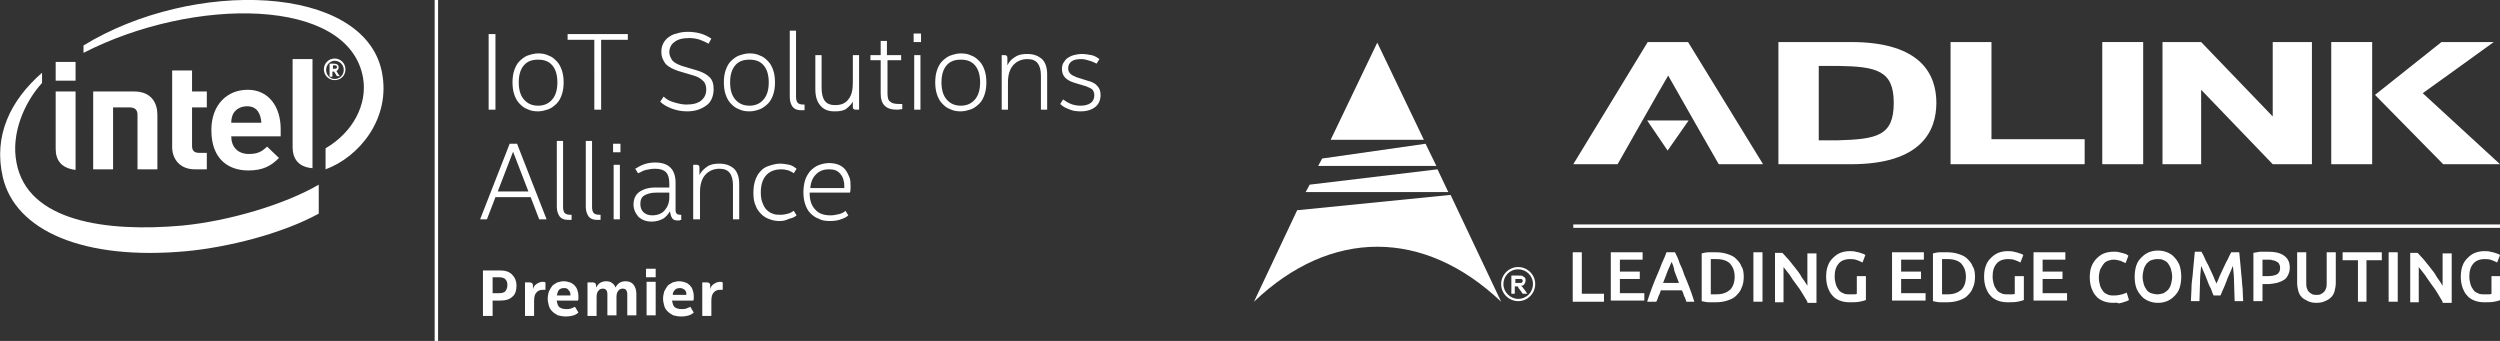 <?xml version="1.0" encoding="utf-8"?>
<!-- Generator: Adobe Illustrator 24.0.2, SVG Export Plug-In . SVG Version: 6.00 Build 0)  -->
<svg version="1.1" id="Layer_1" xmlns="http://www.w3.org/2000/svg" xmlns:xlink="http://www.w3.org/1999/xlink" x="0px" y="0px"
	 viewBox="0 0 440 60" style="enable-background:new 0 0 440 60;" xml:space="preserve">
<rect x="0" y="0" width="440" height="60" fill="#333333" stroke="none"/>
<style type="text/css">
	.st0{fill:#FFFFFF;}
</style>
<g>
	<path class="st0" d="M87.2,19.3H86V6h1.2V19.3z M105.8,7v12.3h-1.2V7h-4.7V6h10.6v1H105.8z M121.3,6.7c-1.1,0-2,0.2-2.6,0.7
		c-0.6,0.4-0.9,1.1-0.9,1.8c0,0.5,0.2,0.9,0.5,1.4c0.3,0.4,0.9,0.7,1.7,1l2.7,0.8c1,0.3,1.7,0.7,2.2,1.2c0.5,0.5,0.7,1.2,0.7,2.1
		c0,0.6-0.1,1.1-0.3,1.6c-0.2,0.5-0.5,0.9-0.9,1.2c-0.4,0.3-0.9,0.6-1.5,0.8c-0.6,0.2-1.2,0.3-2,0.3c-1,0-1.9-0.2-2.7-0.5
		c-0.8-0.3-1.5-0.7-2-1.2l0.6-0.9c0.5,0.5,1.1,0.8,1.8,1c0.7,0.2,1.4,0.4,2.2,0.4c1.1,0,2-0.2,2.6-0.7c0.6-0.5,0.9-1.1,0.9-2
		c0-0.6-0.2-1.2-0.6-1.5c-0.4-0.4-0.9-0.7-1.6-0.9l-2.7-0.8c-0.9-0.3-1.7-0.7-2.2-1.2c-0.5-0.6-0.8-1.3-0.8-2.2c0-0.5,0.1-1,0.3-1.4
		c0.2-0.4,0.5-0.8,0.9-1.1c0.4-0.3,0.9-0.6,1.5-0.7c0.6-0.2,1.2-0.3,2-0.3c0.7,0,1.5,0.1,2.2,0.3c0.7,0.2,1.3,0.5,1.9,0.9l-0.5,0.9
		c-0.5-0.3-1-0.5-1.5-0.7C122.6,6.8,122,6.7,121.3,6.7 M131.9,19.6c-0.7,0-1.3-0.1-1.9-0.4c-0.6-0.2-1-0.6-1.4-1
		c-0.4-0.4-0.7-1-0.9-1.6c-0.2-0.6-0.3-1.3-0.3-2.1c0-0.8,0.1-1.5,0.3-2.1c0.2-0.6,0.5-1.2,0.9-1.6c0.4-0.4,0.9-0.8,1.4-1
		c0.6-0.2,1.2-0.4,1.9-0.4c0.7,0,1.3,0.1,1.9,0.4c0.6,0.2,1,0.6,1.4,1c0.4,0.4,0.7,1,0.9,1.6c0.2,0.6,0.3,1.3,0.3,2.1
		c0,0.8-0.1,1.5-0.3,2.1c-0.2,0.6-0.5,1.2-0.9,1.6c-0.4,0.4-0.9,0.8-1.4,1C133.3,19.4,132.6,19.6,131.9,19.6 M128.5,14.5
		c0,1.3,0.3,2.3,0.9,3c0.6,0.7,1.4,1.1,2.5,1.1c1.1,0,1.9-0.4,2.5-1.1c0.6-0.7,0.9-1.7,0.9-3c0-1.3-0.3-2.3-0.9-3
		c-0.6-0.7-1.4-1-2.5-1c-1.1,0-1.9,0.3-2.5,1C128.8,12.2,128.5,13.2,128.5,14.5 M141.6,19.4c-0.1,0-0.2,0-0.3,0c-0.1,0-0.2,0-0.3,0
		c-0.7,0-1.2-0.2-1.5-0.6c-0.3-0.4-0.5-1-0.5-1.7V5.4h1.1v11.6c0,0.5,0.1,0.9,0.3,1.1c0.2,0.2,0.5,0.3,1,0.3h0.2V19.4z M150.2,17.7
		c-0.3,0.6-0.7,1-1.2,1.4c-0.5,0.4-1.2,0.5-2.1,0.5c-1.1,0-1.9-0.3-2.5-1c-0.6-0.7-0.9-1.6-0.9-2.9v-6h1.1v5.8c0,1,0.2,1.8,0.6,2.3
		c0.4,0.5,1,0.7,1.8,0.7c1,0,1.8-0.3,2.3-1c0.6-0.7,0.8-1.7,0.8-3V9.7h1.1v9.6h-0.6c-0.4,0-0.5-0.2-0.5-0.5V17.7z M156.2,10.6v5.8
		c0,0.7,0.1,1.3,0.5,1.5c0.3,0.3,0.8,0.4,1.6,0.4h0.5v0.9c-0.2,0-0.5,0.1-0.9,0.1c-1,0-1.7-0.2-2.2-0.7c-0.5-0.5-0.7-1.2-0.7-2.2
		v-5.8h-1.8V9.7h1.8V7.2h1.1v2.5h2.5v0.9H156.2z M160.8,5.9h1.3v1.5h-1.3V5.9z M162,19.3h-1.1V9.7h1.1V19.3z M169.1,19.6
		c-0.7,0-1.3-0.1-1.9-0.4c-0.6-0.2-1-0.6-1.4-1c-0.4-0.4-0.7-1-0.9-1.6c-0.2-0.6-0.3-1.3-0.3-2.1c0-0.8,0.1-1.5,0.3-2.1
		c0.2-0.6,0.5-1.2,0.9-1.6c0.4-0.4,0.9-0.8,1.4-1c0.6-0.2,1.2-0.4,1.9-0.4c0.7,0,1.3,0.1,1.9,0.4c0.6,0.2,1,0.6,1.4,1
		c0.4,0.4,0.7,1,0.9,1.6c0.2,0.6,0.3,1.3,0.3,2.1c0,0.8-0.1,1.5-0.3,2.1c-0.2,0.6-0.5,1.2-0.9,1.6c-0.4,0.4-0.9,0.8-1.4,1
		C170.4,19.4,169.8,19.6,169.1,19.6 M165.7,14.5c0,1.3,0.3,2.3,0.9,3c0.6,0.7,1.4,1.1,2.5,1.1c1.1,0,1.9-0.4,2.5-1.1
		c0.6-0.7,0.9-1.7,0.9-3c0-1.3-0.3-2.3-0.9-3c-0.6-0.7-1.4-1-2.5-1c-1.1,0-1.9,0.3-2.5,1C166,12.2,165.7,13.2,165.7,14.5 M176.2,9.7
		h0.6c0.4,0,0.5,0.2,0.5,0.5v1.3c0.3-0.6,0.7-1.1,1.4-1.5c0.6-0.4,1.3-0.5,2.1-0.5c1.1,0,1.9,0.3,2.6,0.9c0.6,0.6,0.9,1.5,0.9,2.7
		v6.2h-1.1v-6c0-1-0.2-1.7-0.6-2.2s-1-0.7-1.8-0.7c-1,0-1.9,0.4-2.5,1.1c-0.6,0.7-0.9,1.7-0.9,3v4.8h-1.1V9.7z M190.3,10.4
		c-0.7,0-1.3,0.1-1.7,0.4c-0.4,0.3-0.6,0.7-0.6,1.2c0,0.4,0.1,0.7,0.4,1c0.2,0.2,0.6,0.4,1.1,0.6l1.9,0.6c0.8,0.2,1.4,0.5,1.7,0.9
		c0.4,0.4,0.6,0.9,0.6,1.6c0,0.9-0.3,1.6-0.9,2.1c-0.6,0.5-1.5,0.8-2.6,0.8c-0.8,0-1.5-0.1-2.1-0.4c-0.6-0.2-1.1-0.5-1.5-0.9
		l0.5-0.8c0.4,0.3,0.9,0.6,1.4,0.8c0.5,0.2,1.1,0.3,1.7,0.3c0.8,0,1.4-0.2,1.8-0.5c0.4-0.3,0.6-0.8,0.6-1.3c0-0.4-0.1-0.7-0.3-1
		c-0.2-0.2-0.6-0.4-1.1-0.6l-2-0.6c-0.7-0.2-1.3-0.5-1.7-0.9c-0.4-0.4-0.6-0.9-0.6-1.6c0-0.4,0.1-0.8,0.3-1.1
		c0.2-0.3,0.4-0.6,0.7-0.8c0.3-0.2,0.7-0.4,1.1-0.5c0.4-0.1,0.9-0.2,1.4-0.2c0.6,0,1.1,0.1,1.7,0.2c0.5,0.1,1,0.4,1.4,0.7l-0.5,0.8
		c-0.4-0.2-0.8-0.4-1.2-0.5C191.2,10.5,190.8,10.4,190.3,10.4 M93.4,34.7h-6.2l-1.5,3.9h-1.2l5.2-13.3H91l5.2,13.3h-1.3L93.4,34.7z
		 M87.6,33.7H93l-2.7-7L87.6,33.7z M100.6,38.7c-0.1,0-0.2,0-0.3,0c-0.1,0-0.2,0-0.3,0c-0.7,0-1.2-0.2-1.5-0.6
		c-0.3-0.4-0.5-1-0.5-1.7V24.8h1.1v11.6c0,0.5,0.1,0.9,0.3,1.1c0.2,0.2,0.5,0.3,1,0.3h0.2V38.7z M105.7,38.7c-0.1,0-0.2,0-0.3,0
		c-0.1,0-0.2,0-0.3,0c-0.7,0-1.2-0.2-1.5-0.6c-0.3-0.4-0.5-1-0.5-1.7V24.8h1.1v11.6c0,0.5,0.1,0.9,0.3,1.1c0.2,0.2,0.5,0.3,1,0.3
		h0.2V38.7z M107.9,25.3h1.3v1.5h-1.3V25.3z M109.2,38.6H108V29h1.1V38.6z M111.5,36c0-0.9,0.3-1.7,1-2.2c0.7-0.5,1.6-0.8,2.9-0.8
		h2.4v-0.7c0-0.9-0.2-1.6-0.6-2c-0.4-0.4-1-0.6-1.9-0.6c-0.6,0-1.1,0.1-1.6,0.2c-0.5,0.1-0.9,0.4-1.4,0.6l-0.5-0.8
		c0.5-0.3,1-0.6,1.6-0.8c0.6-0.2,1.2-0.3,1.9-0.3c1.2,0,2.1,0.3,2.7,0.9c0.6,0.6,0.9,1.5,0.9,2.7V37c0,0.3,0.1,0.5,0.2,0.6
		c0.1,0.1,0.3,0.2,0.6,0.2h0.2v0.9c-0.1,0-0.2,0-0.3,0.1c-0.1,0-0.2,0-0.3,0c-0.5,0-0.8-0.1-1-0.4c-0.2-0.3-0.3-0.7-0.4-1.2
		c-0.3,0.5-0.7,1-1.2,1.3c-0.6,0.3-1.2,0.5-2,0.5c-1,0-1.7-0.3-2.3-0.8C111.8,37.5,111.5,36.8,111.5,36 M114.8,37.9
		c0.9,0,1.7-0.3,2.2-0.9c0.5-0.6,0.8-1.3,0.8-2.3v-0.8h-2.3c-0.9,0-1.6,0.2-2.1,0.5c-0.5,0.3-0.7,0.8-0.7,1.5c0,0.6,0.2,1.1,0.5,1.4
		C113.6,37.7,114.1,37.9,114.8,37.9 M122,29h0.6c0.4,0,0.5,0.2,0.5,0.5v1.3c0.3-0.6,0.8-1.1,1.4-1.5c0.6-0.4,1.3-0.5,2.1-0.5
		c1.1,0,1.9,0.3,2.6,0.9c0.6,0.6,0.9,1.5,0.9,2.7v6.2h-1.1v-6c0-1-0.2-1.7-0.6-2.2c-0.4-0.5-1-0.7-1.8-0.7c-1,0-1.9,0.4-2.5,1.1
		c-0.6,0.7-0.9,1.7-0.9,3v4.8H122V29z M137.2,38.9c-0.6,0-1.2-0.1-1.7-0.3c-0.6-0.2-1.1-0.5-1.5-0.9c-0.4-0.4-0.8-0.9-1-1.5
		c-0.3-0.6-0.4-1.4-0.4-2.3c0-0.8,0.1-1.5,0.3-2.1c0.2-0.6,0.5-1.2,0.9-1.6c0.4-0.5,0.9-0.8,1.5-1c0.6-0.2,1.3-0.4,2-0.4
		c0.5,0,1.1,0.1,1.6,0.2c0.5,0.1,0.9,0.4,1.3,0.7l-0.5,0.8c-0.2-0.2-0.5-0.3-0.9-0.5c-0.4-0.1-0.8-0.2-1.3-0.2
		c-1.2,0-2.1,0.4-2.7,1.1c-0.6,0.7-0.9,1.7-0.9,3c0,0.7,0.1,1.3,0.3,1.8c0.2,0.5,0.4,0.9,0.7,1.2c0.3,0.3,0.7,0.6,1.1,0.7
		c0.4,0.2,0.9,0.2,1.4,0.2c0.5,0,0.9-0.1,1.3-0.2c0.4-0.1,0.7-0.3,1-0.5l0.5,0.8c-0.3,0.3-0.8,0.5-1.3,0.6
		C138.3,38.8,137.8,38.9,137.2,38.9 M142.5,34c0,1.2,0.3,2.2,1,2.9c0.6,0.7,1.5,1,2.7,1c0.5,0,0.9-0.1,1.4-0.2
		c0.5-0.1,0.9-0.3,1.2-0.6l0.5,0.8c-0.3,0.3-0.7,0.5-1.3,0.7c-0.5,0.2-1.2,0.3-1.9,0.3c-0.8,0-1.5-0.1-2-0.4c-0.6-0.2-1.1-0.6-1.5-1
		c-0.4-0.4-0.7-1-0.9-1.6c-0.2-0.6-0.3-1.3-0.3-2.1c0-0.7,0.1-1.4,0.3-2.1c0.2-0.6,0.5-1.1,0.9-1.6c0.4-0.4,0.9-0.8,1.4-1
		c0.5-0.2,1.2-0.4,1.9-0.4c0.6,0,1.2,0.1,1.7,0.3c0.5,0.2,0.9,0.5,1.2,0.9c0.3,0.4,0.5,0.8,0.7,1.3c0.2,0.5,0.2,1,0.2,1.6
		c0,0.4,0,0.8-0.1,1.1H142.5z M145.9,29.8c-1,0-1.7,0.3-2.3,0.9c-0.6,0.6-0.9,1.4-1,2.4h6v-0.3c0-0.9-0.2-1.6-0.7-2.2
		C147.4,30,146.8,29.8,145.9,29.8"/>
	<path class="st0" d="M32.1,39.7C18.7,40.9,4.8,39,2.9,28.6c-1-5.1,1.4-10.6,4.5-14v-1.8c-5.6,4.9-8.6,11.1-6.9,18.4
		c2.2,9.4,14.2,14.7,32.4,13c7.2-0.7,16.6-3,23.2-6.6v-5.1C50.1,36,40.3,38.9,32.1,39.7 M67.2,12.6C64-2.8,34-3.8,14.7,8v1.3
		C34-0.6,61.4-0.6,63.9,13.7c0.8,4.7-1.8,9.6-6.6,12.4v3.7C63.1,27.7,68.9,20.9,67.2,12.6 M55,29.6c-2.6-0.2-3.5-1.8-3.5-3.7V10.4
		H55V29.6z M13.3,29.9c-2.6-0.3-3.5-1.8-3.5-3.7V16.1h3.5V29.9z M13.3,14.2H9.8v-3.3h3.5V14.2z M34.3,29.8c-2.8,0-4-2-4-3.9V12.4
		h3.5v3.7h2.6v2.8h-2.6v6.8c0,0.8,0.4,1.2,1.2,1.2h1.4v2.9H34.3 M40.7,24c0,1.8,1.1,3.1,3.1,3.1c1.5,0,2.3-0.4,3.2-1.3l2.1,2
		c-1.4,1.4-2.8,2.2-5.4,2.2c-3.3,0-6.5-1.8-6.5-7.1c0-4.5,2.8-7.1,6.4-7.1c3.7,0,5.8,3,5.8,6.9V24H40.7 M43.5,18.7
		c-1.2,0-2.1,0.6-2.5,1.4c-0.2,0.5-0.3,0.9-0.3,1.5H46C45.9,20.1,45.3,18.7,43.5,18.7 M19.9,18.9v10.9h-3.5V16.1h7.2
		c3.1,0,4.1,2.1,4.1,4.1v9.6h-3.5v-9.6c0-0.8-0.4-1.3-1.4-1.3H19.9z M58.9,14.1c-1,0-1.9-0.8-1.9-1.9c0-1,0.8-1.9,1.9-1.9
		c1,0,1.9,0.8,1.9,1.9C60.8,13.3,60,14.1,58.9,14.1 M58.9,10.7c-0.8,0-1.5,0.7-1.5,1.6c0,0.9,0.7,1.6,1.5,1.6c0.9,0,1.6-0.7,1.6-1.6
		C60.5,11.4,59.8,10.7,58.9,10.7 M59.8,13.4h-0.4c0,0-0.1,0-0.1,0l-0.5-0.8c0,0-0.1,0-0.1,0h-0.1h-0.1v0.8c0,0,0,0.1-0.1,0.1h-0.3
		c0,0-0.1,0-0.1-0.1v-2c0-0.1,0-0.2,0.1-0.2c0.1,0,0.4,0,0.6,0c0.6,0,0.9,0.2,0.9,0.7v0c0,0.3-0.2,0.5-0.4,0.6l0.5,0.8
		C59.8,13.3,59.8,13.3,59.8,13.4C59.8,13.4,59.8,13.4,59.8,13.4 M59.3,11.8c0-0.2-0.1-0.3-0.4-0.3h-0.2h-0.1v0.6c0.1,0,0.3,0,0.3,0
		C59.2,12.1,59.3,12,59.3,11.8L59.3,11.8z"/>
	<rect x="76.5" class="st0" width="0.6" height="60"/>
	<path class="st0" d="M86.7,52.8v2.8h-1.7v-8h3c0.9,0,1.6,0.2,2.1,0.7c0.5,0.5,0.8,1.1,0.8,2c0,0.8-0.2,1.5-0.7,1.9
		c-0.5,0.5-1.2,0.7-2.2,0.7H86.7z M86.7,48.8v2.8h1.1c0.5,0,0.9-0.1,1.1-0.3c0.2-0.2,0.4-0.6,0.4-1.1c0-0.5-0.1-0.8-0.4-1.1
		c-0.2-0.2-0.6-0.3-1.1-0.3H86.7z M92.3,49.7h0.9c0.4,0,0.6,0.2,0.6,0.5v0.7c0.1-0.4,0.3-0.7,0.6-0.9c0.3-0.2,0.7-0.4,1.1-0.4
		c0.2,0,0.3,0,0.5,0.1V51h-0.3c-0.6,0-1,0.1-1.3,0.5C94.1,51.8,94,52.3,94,53v2.6h-1.6V49.7z M98,53c0.1,0.5,0.2,0.9,0.5,1.1
		c0.3,0.2,0.7,0.3,1.2,0.3c0.3,0,0.5,0,0.8-0.1c0.2-0.1,0.5-0.2,0.7-0.3l0.6,1c-0.5,0.5-1.3,0.7-2.2,0.7c-0.5,0-1-0.1-1.4-0.2
		c-0.4-0.2-0.7-0.4-1-0.7c-0.3-0.3-0.5-0.6-0.6-1c-0.1-0.4-0.2-0.8-0.2-1.2c0-0.5,0.1-0.9,0.2-1.3c0.2-0.4,0.4-0.7,0.6-1
		c0.3-0.3,0.6-0.4,0.9-0.6c0.4-0.1,0.7-0.2,1.1-0.2c0.4,0,0.8,0.1,1.1,0.2c0.3,0.1,0.6,0.3,0.8,0.5c0.2,0.2,0.4,0.5,0.5,0.8
		c0.1,0.3,0.2,0.7,0.2,1.1c0,0.1,0,0.3,0,0.4c0,0.1,0,0.3-0.1,0.4H98z M99.3,50.7c-0.4,0-0.7,0.1-0.9,0.3S98.1,51.6,98,52h2.4v-0.1
		c0-0.4-0.1-0.6-0.3-0.8C99.9,50.8,99.7,50.7,99.3,50.7 M108.5,55.5h-1.6v-3.7c0-0.7-0.3-1-0.8-1c-0.3,0-0.6,0.1-0.8,0.4
		c-0.2,0.2-0.3,0.6-0.3,1.1v3.3h-1.6v-5.9h0.9c0.4,0,0.6,0.2,0.6,0.5v0.4c0.2-0.3,0.4-0.6,0.7-0.8c0.3-0.2,0.7-0.3,1.1-0.3
		c0.4,0,0.8,0.1,1,0.3c0.3,0.2,0.5,0.4,0.6,0.8c0.2-0.3,0.4-0.6,0.7-0.8c0.3-0.2,0.7-0.3,1.1-0.3c0.6,0,1.1,0.2,1.4,0.6
		c0.3,0.4,0.5,0.9,0.5,1.6v3.8h-1.6v-3.7c0-0.7-0.3-1-0.8-1c-0.3,0-0.6,0.1-0.8,0.4c-0.2,0.2-0.3,0.6-0.3,1.1V55.5z M113.7,47.3h1.7
		v1.5h-1.7V47.3z M115.4,55.5h-1.6v-5.9h1.6V55.5z M118.3,53c0.1,0.5,0.2,0.9,0.5,1.1c0.3,0.2,0.7,0.3,1.2,0.3c0.3,0,0.5,0,0.8-0.1
		c0.2-0.1,0.5-0.2,0.7-0.3l0.6,1c-0.5,0.5-1.3,0.7-2.2,0.7c-0.5,0-1-0.1-1.4-0.2c-0.4-0.2-0.7-0.4-1-0.7c-0.3-0.3-0.5-0.6-0.6-1
		c-0.1-0.4-0.2-0.8-0.2-1.2c0-0.5,0.1-0.9,0.2-1.3c0.2-0.4,0.4-0.7,0.6-1c0.3-0.3,0.6-0.4,0.9-0.6c0.4-0.1,0.7-0.2,1.1-0.2
		c0.4,0,0.8,0.1,1.1,0.2c0.3,0.1,0.6,0.3,0.8,0.5c0.2,0.2,0.4,0.5,0.5,0.8c0.1,0.3,0.2,0.7,0.2,1.1c0,0.1,0,0.3,0,0.4
		c0,0.1,0,0.3-0.1,0.4H118.3z M119.7,50.7c-0.4,0-0.7,0.1-0.9,0.3c-0.2,0.2-0.4,0.5-0.4,0.9h2.4v-0.1c0-0.4-0.1-0.6-0.3-0.8
		C120.2,50.8,120,50.7,119.7,50.7 M123.5,49.7h0.9c0.4,0,0.6,0.2,0.6,0.5v0.7c0.1-0.4,0.3-0.7,0.6-0.9c0.3-0.2,0.7-0.4,1.1-0.4
		c0.2,0,0.3,0,0.5,0.1V51h-0.3c-0.6,0-1,0.1-1.3,0.5c-0.3,0.3-0.4,0.8-0.4,1.5v2.6h-1.6V49.7z"/>
	<path class="st0" d="M94.7,19.6c-0.7,0-1.3-0.1-1.9-0.4c-0.6-0.2-1-0.6-1.4-1c-0.4-0.4-0.7-1-0.9-1.6c-0.2-0.6-0.3-1.3-0.3-2.1
		c0-0.8,0.1-1.5,0.3-2.1c0.2-0.6,0.5-1.2,0.9-1.6c0.4-0.4,0.9-0.8,1.4-1c0.6-0.2,1.2-0.4,1.9-0.4c0.7,0,1.3,0.1,1.9,0.4
		c0.6,0.2,1,0.6,1.4,1c0.4,0.4,0.7,1,0.9,1.6c0.2,0.6,0.3,1.3,0.3,2.1c0,0.8-0.1,1.5-0.3,2.1c-0.2,0.6-0.5,1.2-0.9,1.6
		c-0.4,0.4-0.9,0.8-1.4,1C96,19.4,95.4,19.6,94.7,19.6 M91.3,14.5c0,1.3,0.3,2.3,0.9,3c0.6,0.7,1.4,1.1,2.5,1.1
		c1.1,0,1.9-0.4,2.5-1.1c0.6-0.7,0.9-1.7,0.9-3c0-1.3-0.3-2.3-0.9-3c-0.6-0.7-1.4-1-2.5-1c-1.1,0-1.9,0.3-2.5,1
		C91.6,12.2,91.3,13.2,91.3,14.5"/>
</g>
<g>
	<g>
		<path class="st0" d="M282.3,51.7v1.4h-5.5v-8.7h1.6v7.3H282.3z"/>
		<path class="st0" d="M283.5,53.1v-8.7h5.6v1.3h-4v2.1h3.5v1.3h-3.5v2.5h4.3v1.3H283.5z"/>
		<path class="st0" d="M296.8,53.1c-0.1-0.3-0.2-0.7-0.4-1c-0.1-0.3-0.2-0.7-0.4-1h-3.7c-0.1,0.3-0.2,0.7-0.4,1
			c-0.1,0.3-0.2,0.7-0.4,1h-1.6c0.3-0.9,0.6-1.8,0.9-2.6c0.3-0.8,0.6-1.5,0.9-2.2c0.3-0.7,0.6-1.4,0.8-2c0.3-0.6,0.6-1.3,0.8-1.9
			h1.5c0.3,0.6,0.6,1.2,0.8,1.9c0.3,0.6,0.6,1.3,0.8,2c0.3,0.7,0.6,1.4,0.9,2.2c0.3,0.8,0.6,1.6,0.9,2.6H296.8z M294.2,46.1
			c-0.2,0.4-0.4,1-0.7,1.6c-0.2,0.6-0.5,1.3-0.8,2.1h2.8c-0.3-0.7-0.5-1.4-0.8-2.1C294.6,47,294.4,46.5,294.2,46.1z"/>
		<path class="st0" d="M306.9,48.7c0,0.7-0.1,1.4-0.4,2c-0.2,0.6-0.6,1-1,1.4c-0.4,0.4-0.9,0.6-1.5,0.8c-0.6,0.2-1.3,0.3-2,0.3
			c-0.3,0-0.7,0-1.2,0c-0.4,0-0.9-0.1-1.3-0.2v-8.4c0.4-0.1,0.8-0.2,1.3-0.2c0.5,0,0.8,0,1.2,0c0.7,0,1.4,0.1,2,0.3
			c0.6,0.2,1.1,0.4,1.5,0.8c0.4,0.4,0.8,0.8,1,1.4C306.8,47.3,306.9,48,306.9,48.7z M301.1,51.8c0.1,0,0.2,0,0.4,0
			c0.1,0,0.4,0,0.6,0c1.1,0,1.8-0.3,2.4-0.8c0.5-0.5,0.8-1.3,0.8-2.3c0-1-0.3-1.7-0.8-2.3c-0.5-0.5-1.3-0.8-2.4-0.8
			c-0.5,0-0.8,0-1,0V51.8z"/>
		<path class="st0" d="M308.6,44.4h1.6v8.7h-1.6V44.4z"/>
		<path class="st0" d="M318.1,53.1c-0.3-0.5-0.6-1-0.9-1.5s-0.7-1.1-1.1-1.6s-0.8-1.1-1.1-1.6c-0.4-0.5-0.8-1-1.1-1.4v6.2h-1.5v-8.7
			h1.3c0.3,0.3,0.7,0.8,1.1,1.2c0.4,0.5,0.8,1,1.2,1.5c0.4,0.5,0.8,1,1.1,1.6c0.4,0.5,0.7,1,1,1.5v-5.7h1.6v8.7H318.1z"/>
		<path class="st0" d="M325.6,45.6c-0.9,0-1.6,0.3-2,0.8c-0.5,0.6-0.7,1.3-0.7,2.3c0,0.5,0.1,0.9,0.2,1.3c0.1,0.4,0.3,0.7,0.5,1
			c0.2,0.3,0.5,0.5,0.8,0.6c0.3,0.2,0.7,0.2,1.2,0.2c0.3,0,0.5,0,0.7,0c0.2,0,0.4,0,0.5-0.1v-3.1h1.6v4.2c-0.2,0.1-0.6,0.2-1.1,0.3
			c-0.5,0.1-1.1,0.1-1.8,0.1c-0.6,0-1.2-0.1-1.7-0.3c-0.5-0.2-1-0.5-1.3-0.9c-0.4-0.4-0.6-0.9-0.8-1.4c-0.2-0.6-0.3-1.2-0.3-1.9
			c0-0.7,0.1-1.4,0.3-1.9c0.2-0.6,0.5-1,0.9-1.4c0.4-0.4,0.8-0.7,1.3-0.9c0.5-0.2,1.1-0.3,1.6-0.3c0.4,0,0.8,0,1.1,0.1
			s0.6,0.1,0.8,0.2c0.2,0.1,0.4,0.1,0.6,0.2s0.2,0.1,0.3,0.2l-0.5,1.3c-0.2-0.1-0.6-0.3-0.9-0.4C326.4,45.6,326,45.6,325.6,45.6z"/>
		<path class="st0" d="M333,53.1v-8.7h5.6v1.3h-4v2.1h3.5v1.3h-3.5v2.5h4.3v1.3H333z"/>
		<path class="st0" d="M347.6,48.7c0,0.7-0.1,1.4-0.4,2c-0.2,0.6-0.6,1-1,1.4c-0.4,0.4-0.9,0.6-1.5,0.8c-0.6,0.2-1.3,0.3-2,0.3
			c-0.3,0-0.7,0-1.2,0c-0.4,0-0.9-0.1-1.3-0.2v-8.4c0.4-0.1,0.8-0.2,1.3-0.2c0.5,0,0.8,0,1.2,0c0.7,0,1.4,0.1,2,0.3
			c0.6,0.2,1.1,0.4,1.5,0.8c0.4,0.4,0.8,0.8,1,1.4C347.5,47.3,347.6,48,347.6,48.7z M341.8,51.8c0.1,0,0.2,0,0.4,0
			c0.1,0,0.4,0,0.6,0c1.1,0,1.8-0.3,2.4-0.8c0.5-0.5,0.8-1.3,0.8-2.3c0-1-0.3-1.7-0.8-2.3c-0.5-0.5-1.3-0.8-2.4-0.8
			c-0.5,0-0.8,0-1,0V51.8z"/>
		<path class="st0" d="M353.4,45.6c-0.9,0-1.6,0.3-2,0.8c-0.5,0.6-0.7,1.3-0.7,2.3c0,0.5,0.1,0.9,0.2,1.3c0.1,0.4,0.3,0.7,0.5,1
			c0.2,0.3,0.5,0.5,0.8,0.6c0.3,0.2,0.7,0.2,1.2,0.2c0.3,0,0.5,0,0.7,0c0.2,0,0.4,0,0.5-0.1v-3.1h1.6v4.2c-0.2,0.1-0.6,0.2-1.1,0.3
			c-0.5,0.1-1.1,0.1-1.8,0.1c-0.6,0-1.2-0.1-1.7-0.3c-0.5-0.2-1-0.5-1.3-0.9c-0.4-0.4-0.6-0.9-0.8-1.4c-0.2-0.6-0.3-1.2-0.3-1.9
			c0-0.7,0.1-1.4,0.3-1.9c0.2-0.6,0.5-1,0.9-1.4c0.4-0.4,0.8-0.7,1.3-0.9c0.5-0.2,1.1-0.3,1.6-0.3c0.4,0,0.8,0,1.1,0.1
			s0.6,0.1,0.8,0.2c0.2,0.1,0.4,0.1,0.6,0.2s0.2,0.1,0.3,0.2l-0.5,1.3c-0.2-0.1-0.6-0.3-0.9-0.4C354.2,45.6,353.8,45.6,353.4,45.6z"
			/>
		<path class="st0" d="M357.9,53.1v-8.7h5.6v1.3h-4v2.1h3.5v1.3h-3.5v2.5h4.3v1.3H357.9z"/>
		<path class="st0" d="M371.9,53.3c-0.6,0-1.2-0.1-1.7-0.3c-0.5-0.2-1-0.5-1.3-0.9c-0.4-0.4-0.6-0.9-0.8-1.4
			c-0.2-0.6-0.3-1.2-0.3-1.9c0-0.7,0.1-1.4,0.3-1.9s0.5-1,0.9-1.4c0.4-0.4,0.8-0.7,1.3-0.9c0.5-0.2,1.1-0.3,1.7-0.3
			c0.4,0,0.7,0,1,0.1s0.5,0.1,0.8,0.2c0.2,0.1,0.4,0.1,0.5,0.2c0.1,0.1,0.2,0.1,0.3,0.2l-0.5,1.3c-0.2-0.1-0.5-0.2-0.9-0.4
			c-0.4-0.1-0.8-0.2-1.2-0.2c-0.4,0-0.7,0.1-1,0.2c-0.3,0.1-0.6,0.3-0.8,0.6c-0.2,0.3-0.4,0.6-0.6,1c-0.1,0.4-0.2,0.8-0.2,1.4
			c0,0.5,0.1,0.9,0.2,1.3c0.1,0.4,0.3,0.7,0.5,1c0.2,0.3,0.5,0.5,0.8,0.6c0.3,0.2,0.7,0.2,1.2,0.2c0.6,0,1-0.1,1.4-0.2
			c0.3-0.1,0.6-0.2,0.8-0.3l0.4,1.3c-0.1,0.1-0.2,0.1-0.4,0.2c-0.2,0.1-0.4,0.1-0.6,0.2c-0.2,0.1-0.5,0.1-0.8,0.2
			C372.6,53.2,372.3,53.3,371.9,53.3z"/>
		<path class="st0" d="M383.9,48.7c0,0.7-0.1,1.4-0.3,2c-0.2,0.6-0.5,1-0.9,1.4c-0.4,0.4-0.8,0.7-1.3,0.9c-0.5,0.2-1,0.3-1.6,0.3
			s-1.1-0.1-1.6-0.3c-0.5-0.2-1-0.5-1.3-0.9c-0.4-0.4-0.7-0.9-0.9-1.4c-0.2-0.6-0.3-1.2-0.3-2c0-0.7,0.1-1.4,0.3-2
			c0.2-0.6,0.5-1,0.9-1.4c0.4-0.4,0.8-0.7,1.3-0.9c0.5-0.2,1-0.3,1.6-0.3s1.1,0.1,1.6,0.3c0.5,0.2,1,0.5,1.3,0.9
			c0.4,0.4,0.7,0.9,0.9,1.4C383.8,47.3,383.9,48,383.9,48.7z M377.1,48.7c0,0.5,0.1,0.9,0.2,1.3c0.1,0.4,0.3,0.7,0.5,1
			c0.2,0.3,0.5,0.5,0.8,0.6c0.3,0.1,0.7,0.2,1.1,0.2c0.4,0,0.7-0.1,1.1-0.2c0.3-0.2,0.6-0.4,0.8-0.6c0.2-0.3,0.4-0.6,0.5-1
			c0.1-0.4,0.2-0.8,0.2-1.3c0-0.5-0.1-0.9-0.2-1.3c-0.1-0.4-0.3-0.7-0.5-1c-0.2-0.3-0.5-0.5-0.8-0.6c-0.3-0.2-0.7-0.2-1.1-0.2
			c-0.4,0-0.8,0.1-1.1,0.2c-0.3,0.1-0.6,0.4-0.8,0.6c-0.2,0.3-0.4,0.6-0.5,1S377.1,48.3,377.1,48.7z"/>
		<path class="st0" d="M387.5,44.4c0.2,0.3,0.4,0.7,0.6,1.2c0.2,0.5,0.5,0.9,0.7,1.4c0.2,0.5,0.5,1,0.7,1.5c0.2,0.5,0.4,1,0.6,1.4
			c0.2-0.4,0.4-0.9,0.6-1.4c0.2-0.5,0.5-1,0.7-1.5c0.2-0.5,0.5-1,0.7-1.4c0.2-0.5,0.4-0.8,0.6-1.2h1.4c0.1,0.6,0.1,1.3,0.2,2
			c0.1,0.7,0.1,1.4,0.2,2.2c0.1,0.7,0.1,1.5,0.2,2.2c0,0.8,0.1,1.5,0.1,2.2h-1.5c0-1-0.1-2-0.1-3.1c0-1.1-0.1-2.1-0.2-3.1
			c-0.1,0.2-0.2,0.4-0.3,0.7c-0.1,0.3-0.3,0.6-0.4,0.9c-0.1,0.3-0.3,0.6-0.4,1c-0.1,0.3-0.3,0.7-0.4,1c-0.1,0.3-0.3,0.6-0.4,0.9
			c-0.1,0.3-0.2,0.5-0.3,0.7h-1.2c-0.1-0.2-0.2-0.4-0.3-0.7c-0.1-0.3-0.2-0.6-0.4-0.9c-0.1-0.3-0.3-0.6-0.4-1
			c-0.1-0.3-0.3-0.7-0.4-1c-0.1-0.3-0.3-0.6-0.4-0.9c-0.1-0.3-0.2-0.5-0.3-0.7c-0.1,1-0.2,2-0.2,3.1c0,1.1-0.1,2.1-0.1,3.1h-1.5
			c0-0.7,0.1-1.5,0.1-2.2c0-0.8,0.1-1.5,0.2-2.3c0.1-0.8,0.1-1.5,0.2-2.2c0.1-0.7,0.1-1.4,0.2-2H387.5z"/>
		<path class="st0" d="M399.1,44.3c1.3,0,2.2,0.2,2.9,0.7c0.7,0.5,1,1.2,1,2.1c0,0.5-0.1,0.9-0.3,1.3c-0.2,0.4-0.4,0.7-0.8,0.9
			c-0.3,0.2-0.8,0.4-1.2,0.5c-0.5,0.1-1.1,0.2-1.7,0.2h-0.8v3h-1.6v-8.5c0.4-0.1,0.8-0.1,1.2-0.2C398.3,44.3,398.7,44.3,399.1,44.3z
			 M399.2,45.7c-0.4,0-0.7,0-1,0v2.9h0.8c0.8,0,1.3-0.1,1.7-0.3c0.4-0.2,0.6-0.6,0.6-1.2c0-0.3-0.1-0.5-0.2-0.7
			c-0.1-0.2-0.3-0.3-0.5-0.4c-0.2-0.1-0.4-0.2-0.7-0.2C399.8,45.7,399.5,45.7,399.2,45.7z"/>
		<path class="st0" d="M407.7,53.3c-0.6,0-1.1-0.1-1.5-0.3c-0.4-0.2-0.8-0.4-1.1-0.7c-0.3-0.3-0.5-0.7-0.6-1.1
			c-0.1-0.4-0.2-0.9-0.2-1.4v-5.4h1.6v5.3c0,0.4,0,0.7,0.1,1c0.1,0.3,0.2,0.5,0.4,0.7c0.2,0.2,0.4,0.3,0.6,0.4
			c0.2,0.1,0.5,0.1,0.7,0.1c0.3,0,0.5,0,0.7-0.1c0.2-0.1,0.4-0.2,0.6-0.4c0.2-0.2,0.3-0.4,0.4-0.7c0.1-0.3,0.1-0.6,0.1-1v-5.3h1.6
			v5.4c0,0.5-0.1,1-0.2,1.4c-0.1,0.4-0.3,0.8-0.6,1.1c-0.3,0.3-0.6,0.5-1.1,0.7C408.8,53.2,408.3,53.3,407.7,53.3z"/>
		<path class="st0" d="M419.2,44.4v1.4h-2.7v7.3H415v-7.3h-2.7v-1.4H419.2z"/>
		<path class="st0" d="M420.4,44.4h1.6v8.7h-1.6V44.4z"/>
		<path class="st0" d="M429.9,53.1c-0.3-0.5-0.6-1-0.9-1.5s-0.7-1.1-1.1-1.6c-0.4-0.6-0.8-1.1-1.1-1.6c-0.4-0.5-0.8-1-1.1-1.4v6.2
			h-1.5v-8.7h1.3c0.3,0.3,0.7,0.8,1.1,1.2c0.4,0.5,0.8,1,1.2,1.5c0.4,0.5,0.8,1,1.1,1.6c0.4,0.5,0.7,1,1,1.5v-5.7h1.6v8.7H429.9z"/>
		<path class="st0" d="M437.3,45.6c-0.9,0-1.6,0.3-2,0.8c-0.5,0.6-0.7,1.3-0.7,2.3c0,0.5,0.1,0.9,0.2,1.3c0.1,0.4,0.3,0.7,0.5,1
			c0.2,0.3,0.5,0.5,0.8,0.6c0.3,0.2,0.7,0.2,1.2,0.2c0.3,0,0.5,0,0.7,0s0.4,0,0.5-0.1v-3.1h1.6v4.2c-0.2,0.1-0.6,0.2-1.1,0.3
			c-0.5,0.1-1.1,0.1-1.8,0.1c-0.6,0-1.2-0.1-1.7-0.3c-0.5-0.2-1-0.5-1.3-0.9c-0.4-0.4-0.6-0.9-0.8-1.4c-0.2-0.6-0.3-1.2-0.3-1.9
			c0-0.7,0.1-1.4,0.3-1.9c0.2-0.6,0.5-1,0.9-1.4c0.4-0.4,0.8-0.7,1.3-0.9c0.5-0.2,1.1-0.3,1.6-0.3c0.4,0,0.8,0,1.1,0.1
			s0.6,0.1,0.8,0.2c0.2,0.1,0.4,0.1,0.6,0.2s0.2,0.1,0.3,0.2l-0.5,1.3c-0.2-0.1-0.6-0.3-0.9-0.4C438.1,45.6,437.7,45.6,437.3,45.6z"
			/>
		<g>
			<path class="st0" d="M297.1,7.4h-0.4H290l-13.1,21.5h7.8c0,0,7.7-13.6,8.9-15.6c1.1,2,8.9,15.6,8.9,15.6h7.8L297.1,7.4z"/>
			<polygon class="st0" points="289.9,21.2 297.2,21.2 293.5,26.5 			"/>
			<path class="st0" d="M325.8,7.4h-12.1h-0.7v21.5h12.8c12.4,0,15-5.9,15-10.8C340.8,13.2,338.2,7.4,325.8,7.4z M320.1,11.6
				c1,0,3.3,0,3.3,0c6.9,0.1,9.9,0.8,9.9,6.5c0,5.8-2.9,6.4-9.9,6.6c0,0-2.3,0-3.3,0C320.1,23.4,320.1,12.9,320.1,11.6z"/>
			<path class="st0" d="M350.5,24.5c0-1.4,0-17.1,0-17.1h-0.7h-6.5v21.5h23.6v-4.4C366.9,24.5,351.9,24.5,350.5,24.5z"/>
			<polygon class="st0" points="376.4,7.4 370,7.4 370,28.9 377.2,28.9 377.2,7.4 			"/>
			<polygon class="st0" points="416.8,7.4 410.3,7.4 410.3,28.9 417.5,28.9 417.5,7.4 			"/>
			<path class="st0" d="M400,7.4c0,0,0,10.3,0,13.1c-2.1-2.2-12.6-13.1-12.6-13.1h-0.3h-5.8h-0.7v21.5h6.8c0,0,0-10.3,0-13.1
				C389.5,18,400,28.9,400,28.9h6.9V7.4H400z"/>
			<path class="st0" d="M426.4,16.4c1.3-0.9,12.5-9,12.5-9h-2.3h-6.9L418,16.7l12,12.2h10C440,28.9,427.6,17.5,426.4,16.4z"/>
		</g>
		<rect x="276.9" y="39.5" class="st0" width="163.1" height="0.6"/>
	</g>
	<g>
		<path class="st0" d="M220.7,53.1c13.5-12.9,29.9-12.9,43.5,0l-8.9-18.8L228.3,37L220.7,53.1z"/>
		<polygon class="st0" points="229.8,33.8 254.9,33.8 253,29.8 230.5,32.5 		"/>
		<polygon class="st0" points="232,29.2 252.8,29.2 250.9,25.3 232.7,27.9 		"/>
		<polygon class="st0" points="234.2,24.6 250.6,24.6 242.4,7.5 		"/>
	</g>
	<g>
		<path class="st0" d="M264.2,50c0,1.7,1.4,3,3,3c1.7,0,3-1.4,3-3c0-1.7-1.4-3-3-3C265.5,47,264.2,48.4,264.2,50z M264.6,50
			c0-1.4,1.1-2.6,2.6-2.6c1.4,0,2.6,1.1,2.6,2.6c0,1.4-1.1,2.6-2.6,2.6C265.8,52.6,264.6,51.4,264.6,50z"/>
		<path class="st0" d="M266,51.7v-3.2h1.3c0.3,0,0.6,0,0.7,0.1c0.2,0.1,0.3,0.2,0.4,0.3c0.1,0.1,0.1,0.3,0.1,0.5
			c0,0.2-0.1,0.4-0.2,0.6c-0.1,0.2-0.4,0.3-0.6,0.3c0.1,0.1,0.3,0.2,0.3,0.3c0.1,0.1,0.2,0.3,0.4,0.5l0.4,0.6H268l-0.5-0.7
			c-0.2-0.2-0.3-0.4-0.3-0.5c-0.1-0.1-0.1-0.1-0.2-0.1c-0.1,0-0.2,0-0.3,0h-0.1v1.3H266z M266.6,49.8h0.5c0.3,0,0.5,0,0.6,0
			c0.1,0,0.1-0.1,0.2-0.1c0-0.1,0.1-0.1,0.1-0.2c0-0.1,0-0.2-0.1-0.3c-0.1-0.1-0.1-0.1-0.2-0.1c-0.1,0-0.2,0-0.5,0h-0.5V49.8z"/>
	</g>
</g>
</svg>
